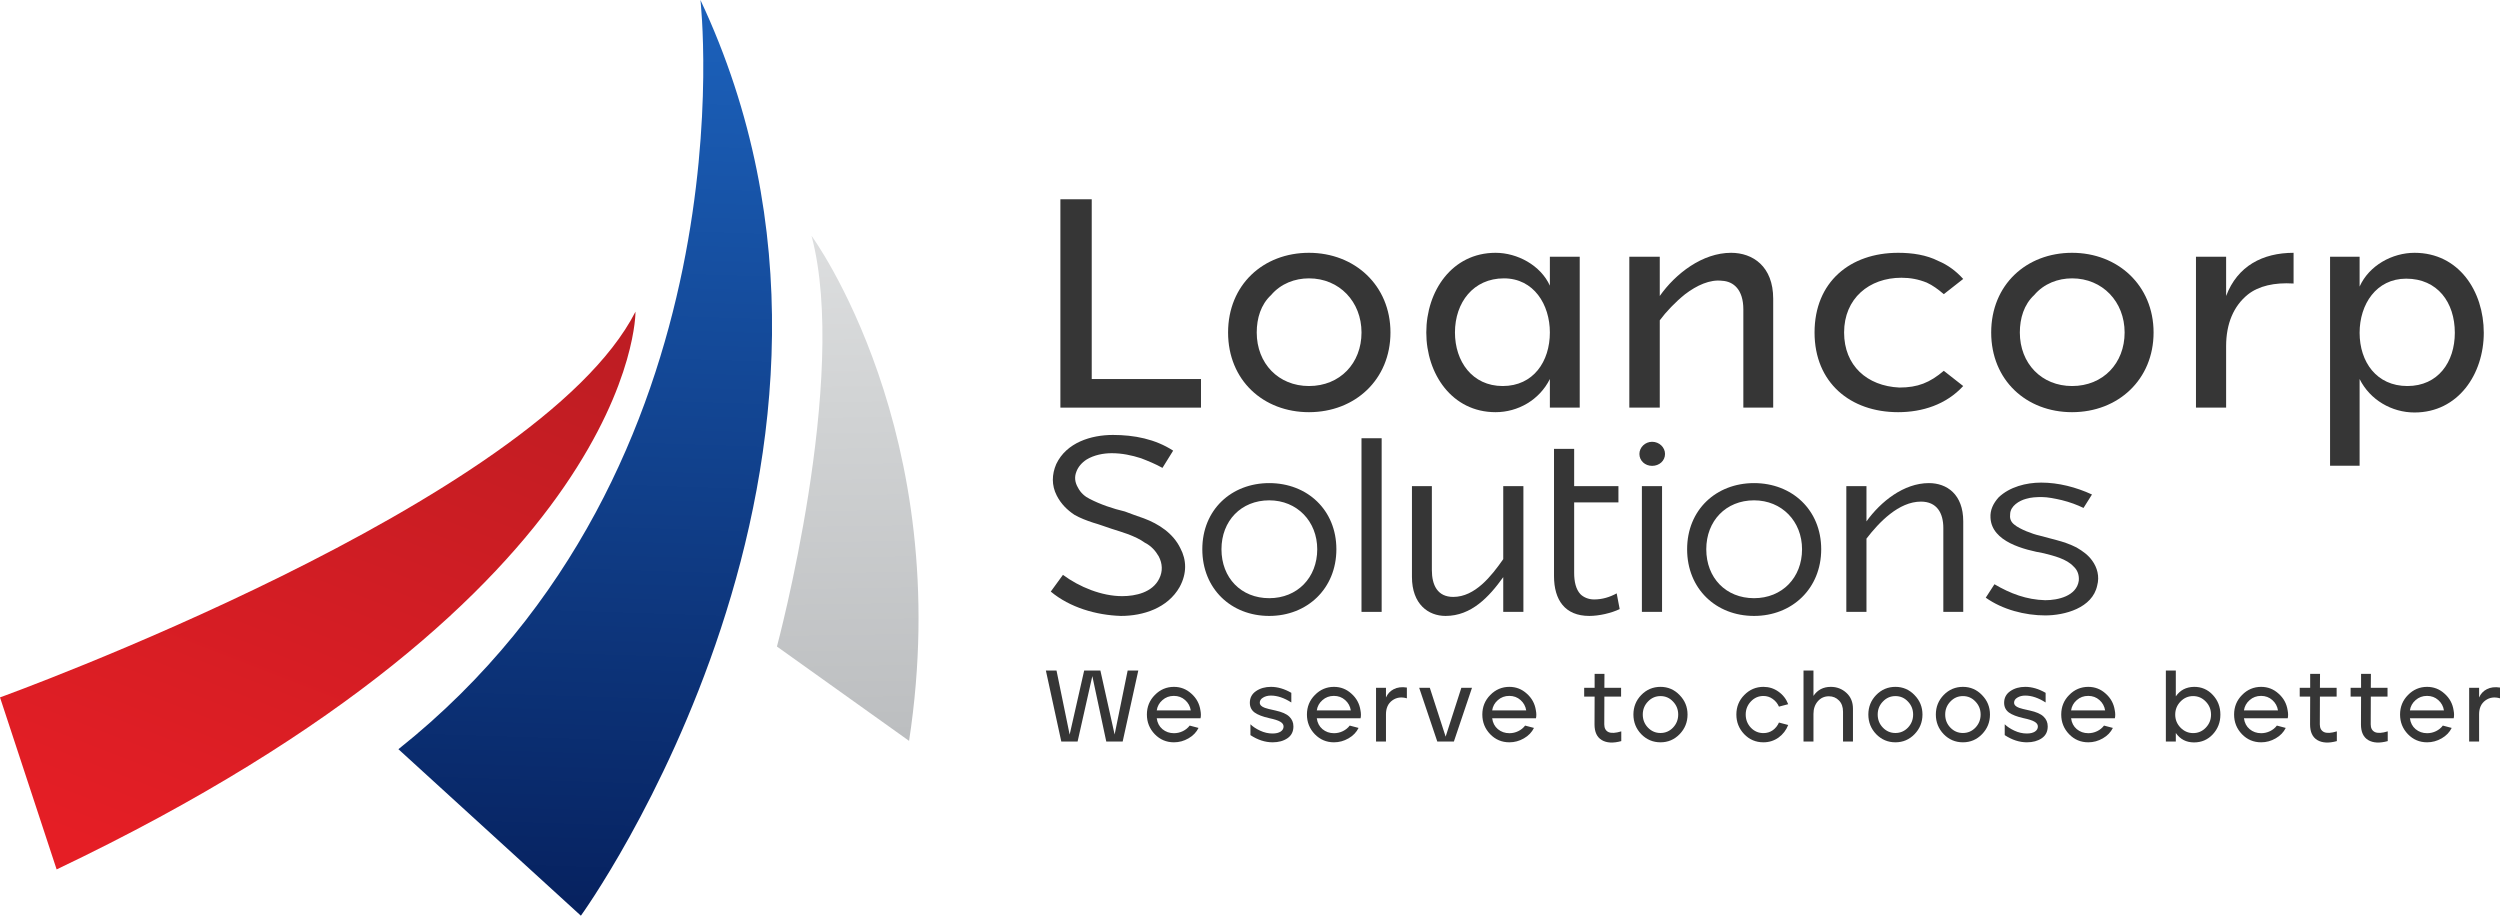 <svg width="172" height="63" viewBox="0 0 172 63" fill="none" xmlns="http://www.w3.org/2000/svg">
<path d="M0.002 47.98C0.002 47.98 37.014 34.616 43.722 21.442C43.722 21.442 43.939 40.724 3.896 59.816L0 47.98H0.002Z" fill="url(#paint0_linear_132_1601)"/>
<path d="M27.411 51.545L39.965 63C39.965 63 62.907 31.309 48.19 0C48.19 0 51.87 32.072 27.411 51.545Z" fill="url(#paint1_linear_132_1601)"/>
<path d="M55.836 16.227C55.836 16.227 65.793 29.782 62.544 50.972L53.453 44.481C53.453 44.481 58.432 25.962 55.834 16.227H55.836Z" fill="url(#paint2_linear_132_1601)"/>
<path d="M73.017 51.016L71.956 46.133H72.688L73.592 50.541L74.591 46.133H75.707L76.686 50.534L77.583 46.133H78.315L77.24 51.016H76.111L75.152 46.516L74.139 51.016H73.017Z" fill="#363636"/>
<path d="M80.768 51.071C80.248 51.071 79.808 50.885 79.447 50.513C79.087 50.137 78.906 49.686 78.906 49.16C78.906 48.63 79.089 48.181 79.454 47.814C79.819 47.442 80.257 47.256 80.768 47.256C81.225 47.256 81.624 47.411 81.966 47.723C82.313 48.03 82.521 48.411 82.589 48.867C82.63 49.076 82.633 49.26 82.596 49.418H79.584C79.625 49.73 79.755 49.979 79.974 50.165C80.198 50.351 80.463 50.444 80.768 50.444C80.983 50.444 81.186 50.397 81.378 50.304C81.569 50.211 81.727 50.083 81.85 49.92L82.459 50.081C82.313 50.379 82.083 50.618 81.768 50.799C81.453 50.981 81.12 51.071 80.768 51.071ZM79.584 48.874H81.925C81.88 48.59 81.75 48.353 81.535 48.163C81.321 47.972 81.063 47.877 80.762 47.877C80.456 47.877 80.193 47.974 79.974 48.169C79.755 48.36 79.625 48.595 79.584 48.874Z" fill="#363636"/>
<path d="M87.556 51.071C87.04 51.071 86.532 50.906 86.03 50.576V49.83C86.194 49.992 86.415 50.139 86.694 50.269C86.972 50.399 87.257 50.465 87.549 50.465C87.787 50.465 87.974 50.42 88.111 50.332C88.248 50.239 88.314 50.12 88.309 49.976C88.309 49.851 88.234 49.744 88.083 49.655C87.937 49.567 87.686 49.486 87.33 49.411C86.874 49.309 86.536 49.179 86.317 49.021C86.098 48.858 85.989 48.635 85.989 48.351C85.989 48.011 86.13 47.744 86.413 47.549C86.701 47.353 87.043 47.256 87.44 47.256C87.901 47.256 88.369 47.393 88.843 47.667V48.33C88.35 48.014 87.882 47.856 87.44 47.856C87.23 47.856 87.05 47.902 86.899 47.995C86.748 48.084 86.673 48.2 86.673 48.344C86.673 48.497 86.79 48.616 87.022 48.7C87.132 48.742 87.371 48.802 87.741 48.881C88.193 48.979 88.512 49.118 88.699 49.3C88.891 49.481 88.987 49.706 88.987 49.976C88.987 50.334 88.85 50.606 88.576 50.792C88.302 50.978 87.962 51.071 87.556 51.071Z" fill="#363636"/>
<path d="M91.779 51.071C91.259 51.071 90.819 50.885 90.458 50.513C90.097 50.137 89.917 49.686 89.917 49.16C89.917 48.63 90.1 48.181 90.465 47.814C90.83 47.442 91.268 47.256 91.779 47.256C92.236 47.256 92.635 47.411 92.977 47.723C93.324 48.03 93.532 48.411 93.6 48.867C93.641 49.076 93.643 49.26 93.607 49.418H90.595C90.636 49.73 90.766 49.979 90.985 50.165C91.209 50.351 91.473 50.444 91.779 50.444C91.994 50.444 92.197 50.397 92.388 50.304C92.58 50.211 92.737 50.083 92.861 49.92L93.47 50.081C93.324 50.379 93.094 50.618 92.779 50.799C92.464 50.981 92.13 51.071 91.779 51.071ZM90.595 48.874H92.936C92.89 48.59 92.76 48.353 92.546 48.163C92.331 47.972 92.073 47.877 91.772 47.877C91.466 47.877 91.204 47.974 90.985 48.169C90.766 48.36 90.636 48.595 90.595 48.874Z" fill="#363636"/>
<path d="M94.671 51.016V47.319H95.355V47.988C95.465 47.732 95.643 47.542 95.889 47.416C96.14 47.286 96.441 47.249 96.793 47.304V48.044C96.409 47.932 96.074 47.981 95.786 48.191C95.499 48.4 95.355 48.718 95.355 49.146V51.016H94.671Z" fill="#363636"/>
<path d="M98.885 51.016L97.639 47.319H98.371L99.46 50.681L100.541 47.319H101.274L100.028 51.016H98.885Z" fill="#363636"/>
<path d="M103.846 51.071C103.326 51.071 102.885 50.885 102.525 50.513C102.164 50.137 101.984 49.686 101.984 49.16C101.984 48.63 102.167 48.181 102.532 47.814C102.897 47.442 103.335 47.256 103.846 47.256C104.302 47.256 104.702 47.411 105.044 47.723C105.391 48.03 105.599 48.411 105.667 48.867C105.708 49.076 105.71 49.26 105.674 49.418H102.662C102.703 49.73 102.833 49.979 103.052 50.165C103.276 50.351 103.54 50.444 103.846 50.444C104.061 50.444 104.264 50.397 104.455 50.304C104.647 50.211 104.804 50.083 104.928 49.92L105.537 50.081C105.391 50.379 105.16 50.618 104.846 50.799C104.531 50.981 104.197 51.071 103.846 51.071ZM102.662 48.874H105.003C104.957 48.59 104.827 48.353 104.613 48.163C104.398 47.972 104.14 47.877 103.839 47.877C103.533 47.877 103.271 47.974 103.052 48.169C102.833 48.36 102.703 48.595 102.662 48.874Z" fill="#363636"/>
<path d="M111.544 50.988C110.988 51.141 110.54 51.118 110.203 50.918C109.869 50.718 109.703 50.36 109.703 49.844L109.71 47.925H108.991V47.319H109.71V46.363H110.387L110.381 47.319H111.531V47.925H110.381L110.374 49.837C110.374 50.097 110.47 50.274 110.661 50.367C110.857 50.455 111.152 50.439 111.544 50.318V50.988Z" fill="#363636"/>
<path d="M115.556 50.513C115.195 50.885 114.757 51.071 114.241 51.071C113.726 51.071 113.285 50.885 112.92 50.513C112.56 50.137 112.379 49.686 112.379 49.16C112.379 48.635 112.56 48.186 112.92 47.814C113.285 47.442 113.726 47.256 114.241 47.256C114.757 47.256 115.195 47.444 115.556 47.821C115.921 48.193 116.103 48.639 116.103 49.16C116.103 49.686 115.921 50.137 115.556 50.513ZM113.379 50.06C113.616 50.306 113.904 50.43 114.241 50.43C114.579 50.43 114.867 50.306 115.104 50.06C115.341 49.809 115.46 49.509 115.46 49.16C115.46 48.811 115.341 48.514 115.104 48.267C114.871 48.016 114.584 47.891 114.241 47.891C113.904 47.891 113.616 48.016 113.379 48.267C113.142 48.514 113.023 48.811 113.023 49.16C113.023 49.514 113.142 49.813 113.379 50.06Z" fill="#363636"/>
<path d="M121.324 51.071C120.799 51.071 120.356 50.883 119.996 50.506C119.64 50.13 119.462 49.681 119.462 49.16C119.462 48.63 119.644 48.181 120.009 47.814C120.374 47.442 120.813 47.256 121.324 47.256C121.707 47.256 122.052 47.365 122.357 47.584C122.668 47.802 122.891 48.09 123.028 48.449L122.392 48.616C122.296 48.397 122.152 48.221 121.96 48.086C121.773 47.951 121.561 47.883 121.324 47.883C120.986 47.883 120.698 48.009 120.461 48.26C120.224 48.511 120.105 48.811 120.105 49.16C120.105 49.514 120.224 49.816 120.461 50.067C120.698 50.313 120.986 50.437 121.324 50.437C121.566 50.437 121.78 50.371 121.967 50.241C122.154 50.106 122.296 49.93 122.392 49.711L123.028 49.879C122.891 50.232 122.67 50.52 122.364 50.744C122.058 50.962 121.712 51.071 121.324 51.071Z" fill="#363636"/>
<path d="M124.082 51.016V46.133H124.766V47.877C125.045 47.463 125.442 47.256 125.958 47.256C126.373 47.256 126.731 47.393 127.032 47.667C127.334 47.942 127.484 48.307 127.484 48.763V51.016H126.8V48.965C126.8 48.635 126.706 48.377 126.519 48.191C126.332 48 126.101 47.904 125.828 47.904C125.517 47.904 125.262 48.021 125.061 48.253C124.865 48.481 124.766 48.769 124.766 49.118V51.016H124.082Z" fill="#363636"/>
<path d="M131.719 50.513C131.358 50.885 130.92 51.071 130.404 51.071C129.889 51.071 129.448 50.885 129.083 50.513C128.723 50.137 128.542 49.686 128.542 49.16C128.542 48.635 128.723 48.186 129.083 47.814C129.448 47.442 129.889 47.256 130.404 47.256C130.92 47.256 131.358 47.444 131.719 47.821C132.084 48.193 132.266 48.639 132.266 49.16C132.266 49.686 132.084 50.137 131.719 50.513ZM129.542 50.06C129.779 50.306 130.067 50.43 130.404 50.43C130.742 50.43 131.029 50.306 131.267 50.06C131.504 49.809 131.623 49.509 131.623 49.16C131.623 48.811 131.504 48.514 131.267 48.267C131.034 48.016 130.747 47.891 130.404 47.891C130.067 47.891 129.779 48.016 129.542 48.267C129.304 48.514 129.186 48.811 129.186 49.16C129.186 49.514 129.304 49.813 129.542 50.06Z" fill="#363636"/>
<path d="M136.363 50.513C136.002 50.885 135.564 51.071 135.048 51.071C134.533 51.071 134.092 50.885 133.727 50.513C133.367 50.137 133.186 49.686 133.186 49.16C133.186 48.635 133.367 48.186 133.727 47.814C134.092 47.442 134.533 47.256 135.048 47.256C135.564 47.256 136.002 47.444 136.363 47.821C136.728 48.193 136.91 48.639 136.91 49.16C136.91 49.686 136.728 50.137 136.363 50.513ZM134.186 50.06C134.423 50.306 134.711 50.43 135.048 50.43C135.386 50.43 135.673 50.306 135.911 50.06C136.148 49.809 136.267 49.509 136.267 49.16C136.267 48.811 136.148 48.514 135.911 48.267C135.678 48.016 135.391 47.891 135.048 47.891C134.711 47.891 134.423 48.016 134.186 48.267C133.948 48.514 133.83 48.811 133.83 49.16C133.83 49.514 133.948 49.813 134.186 50.06Z" fill="#363636"/>
<path d="M139.452 51.071C138.936 51.071 138.427 50.906 137.925 50.576V49.83C138.09 49.992 138.311 50.139 138.589 50.269C138.868 50.399 139.153 50.465 139.445 50.465C139.682 50.465 139.869 50.42 140.006 50.332C140.143 50.239 140.209 50.12 140.205 49.976C140.205 49.851 140.13 49.744 139.979 49.655C139.833 49.567 139.582 49.486 139.226 49.411C138.77 49.309 138.432 49.179 138.213 49.021C137.994 48.858 137.884 48.635 137.884 48.351C137.884 48.011 138.026 47.744 138.309 47.549C138.596 47.353 138.938 47.256 139.336 47.256C139.796 47.256 140.264 47.393 140.739 47.667V48.33C140.246 48.014 139.778 47.856 139.336 47.856C139.126 47.856 138.945 47.902 138.795 47.995C138.644 48.084 138.569 48.2 138.569 48.344C138.569 48.497 138.685 48.616 138.918 48.7C139.027 48.742 139.267 48.802 139.637 48.881C140.089 48.979 140.408 49.118 140.595 49.3C140.787 49.481 140.883 49.706 140.883 49.976C140.883 50.334 140.746 50.606 140.472 50.792C140.198 50.978 139.858 51.071 139.452 51.071Z" fill="#363636"/>
<path d="M143.675 51.071C143.155 51.071 142.714 50.885 142.354 50.513C141.993 50.137 141.813 49.686 141.813 49.16C141.813 48.63 141.995 48.181 142.36 47.814C142.726 47.442 143.164 47.256 143.675 47.256C144.131 47.256 144.531 47.411 144.873 47.723C145.22 48.03 145.427 48.411 145.496 48.867C145.537 49.076 145.539 49.26 145.503 49.418H142.491C142.532 49.73 142.662 49.979 142.881 50.165C143.104 50.351 143.369 50.444 143.675 50.444C143.889 50.444 144.092 50.397 144.284 50.304C144.476 50.211 144.633 50.083 144.756 49.92L145.366 50.081C145.22 50.379 144.989 50.618 144.674 50.799C144.359 50.981 144.026 51.071 143.675 51.071ZM142.491 48.874H144.832C144.786 48.59 144.656 48.353 144.442 48.163C144.227 47.972 143.969 47.877 143.668 47.877C143.362 47.877 143.1 47.974 142.881 48.169C142.662 48.36 142.532 48.595 142.491 48.874Z" fill="#363636"/>
<path d="M150.949 51.078C150.415 51.078 149.997 50.862 149.696 50.43V51.016H149.011V46.133H149.696V47.911C149.988 47.484 150.406 47.265 150.949 47.256C151.46 47.251 151.889 47.435 152.236 47.807C152.587 48.179 152.763 48.632 152.763 49.167C152.763 49.693 152.589 50.144 152.242 50.52C151.896 50.892 151.464 51.078 150.949 51.078ZM150.887 50.437C151.229 50.437 151.519 50.313 151.756 50.067C151.998 49.816 152.119 49.516 152.119 49.167C152.119 48.814 151.998 48.514 151.756 48.267C151.515 48.016 151.225 47.891 150.887 47.891C150.549 47.891 150.26 48.016 150.018 48.267C149.776 48.518 149.655 48.818 149.655 49.167C149.655 49.511 149.776 49.809 150.018 50.06C150.264 50.311 150.554 50.437 150.887 50.437Z" fill="#363636"/>
<path d="M155.568 51.071C155.048 51.071 154.607 50.885 154.247 50.513C153.886 50.137 153.706 49.686 153.706 49.16C153.706 48.63 153.889 48.181 154.254 47.814C154.619 47.442 155.057 47.256 155.568 47.256C156.024 47.256 156.424 47.411 156.766 47.723C157.113 48.03 157.32 48.411 157.389 48.867C157.43 49.076 157.432 49.26 157.396 49.418H154.384C154.425 49.73 154.555 49.979 154.774 50.165C154.997 50.351 155.262 50.444 155.568 50.444C155.782 50.444 155.986 50.397 156.177 50.304C156.369 50.211 156.526 50.083 156.65 49.92L157.259 50.081C157.113 50.379 156.882 50.618 156.567 50.799C156.253 50.981 155.919 51.071 155.568 51.071ZM154.384 48.874H156.725C156.679 48.59 156.549 48.353 156.335 48.163C156.12 47.972 155.862 47.877 155.561 47.877C155.255 47.877 154.993 47.974 154.774 48.169C154.555 48.36 154.425 48.595 154.384 48.874Z" fill="#363636"/>
<path d="M160.775 50.988C160.218 51.141 159.771 51.118 159.433 50.918C159.1 50.718 158.933 50.36 158.933 49.844L158.94 47.925H158.221V47.319H158.94V46.363H159.618L159.611 47.319H160.761V47.925H159.611L159.604 49.837C159.604 50.097 159.7 50.274 159.892 50.367C160.088 50.455 160.382 50.439 160.775 50.318V50.988Z" fill="#363636"/>
<path d="M164.276 50.988C163.719 51.141 163.272 51.118 162.934 50.918C162.601 50.718 162.434 50.36 162.434 49.844L162.441 47.925H161.722V47.319H162.441V46.363H163.119L163.112 47.319H164.262V47.925H163.112L163.105 49.837C163.105 50.097 163.201 50.274 163.393 50.367C163.589 50.455 163.883 50.439 164.276 50.318V50.988Z" fill="#363636"/>
<path d="M166.986 51.071C166.466 51.071 166.026 50.885 165.665 50.513C165.305 50.137 165.124 49.686 165.124 49.16C165.124 48.63 165.307 48.181 165.672 47.814C166.037 47.442 166.475 47.256 166.986 47.256C167.443 47.256 167.842 47.411 168.184 47.723C168.531 48.03 168.739 48.411 168.807 48.867C168.848 49.076 168.851 49.26 168.814 49.418H165.802C165.843 49.73 165.973 49.979 166.192 50.165C166.416 50.351 166.681 50.444 166.986 50.444C167.201 50.444 167.404 50.397 167.596 50.304C167.787 50.211 167.945 50.083 168.068 49.92L168.677 50.081C168.531 50.379 168.301 50.618 167.986 50.799C167.671 50.981 167.338 51.071 166.986 51.071ZM165.802 48.874H168.143C168.098 48.59 167.968 48.353 167.753 48.163C167.539 47.972 167.281 47.877 166.98 47.877C166.674 47.877 166.411 47.974 166.192 48.169C165.973 48.36 165.843 48.595 165.802 48.874Z" fill="#363636"/>
<path d="M169.878 51.016V47.319H170.562V47.988C170.672 47.732 170.85 47.542 171.096 47.416C171.347 47.286 171.649 47.249 172 47.304V48.044C171.617 47.932 171.281 47.981 170.994 48.191C170.706 48.4 170.562 48.718 170.562 49.146V51.016H169.878Z" fill="#363636"/>
<path d="M72.955 28.045V13.71H75.111V26.077H82.628V28.045H72.955Z" fill="#363636"/>
<path d="M90.057 28.358C86.915 28.358 84.492 26.161 84.492 22.876C84.492 19.59 86.915 17.393 90.057 17.393C93.199 17.393 95.664 19.632 95.664 22.876C95.664 26.119 93.22 28.358 90.057 28.358ZM87.449 20.302C86.751 20.95 86.463 21.892 86.463 22.876C86.463 25.01 87.962 26.559 90.057 26.559C92.193 26.559 93.672 24.989 93.672 22.876C93.672 20.762 92.152 19.151 90.057 19.151C89.092 19.151 88.127 19.506 87.449 20.302Z" fill="#363636"/>
<path d="M103.469 19.151C101.374 19.151 100.101 20.804 100.101 22.876C100.101 24.864 101.292 26.559 103.386 26.559C105.502 26.559 106.631 24.864 106.631 22.876C106.631 20.95 105.522 19.151 103.469 19.151ZM102.894 28.358C99.895 28.358 98.129 25.722 98.129 22.876C98.129 20.029 99.895 17.393 102.894 17.393C104.393 17.393 105.995 18.251 106.631 19.653V17.665H108.685V28.045H106.631V26.077C105.912 27.521 104.434 28.358 102.894 28.358Z" fill="#363636"/>
<path d="M112.097 17.665H114.192V20.364C115.281 18.816 117.129 17.393 119.1 17.393C120.579 17.393 121.996 18.314 121.996 20.553V28.045H119.942V21.285C119.942 19.925 119.265 19.36 118.484 19.318C117.642 19.213 116.739 19.632 115.938 20.239C115.26 20.783 114.623 21.453 114.192 22.038V28.045H112.097V17.665Z" fill="#363636"/>
<path d="M130.591 28.358C127.305 28.358 124.841 26.329 124.841 22.876C124.841 19.402 127.285 17.393 130.591 17.393C131.577 17.393 132.542 17.539 133.364 17.958C134.021 18.23 134.596 18.669 135.068 19.192L133.733 20.239C133.343 19.904 132.973 19.632 132.563 19.444C131.988 19.213 131.433 19.109 130.817 19.109C128.599 19.109 126.874 20.532 126.874 22.876C126.874 25.157 128.455 26.559 130.673 26.663C131.947 26.663 132.768 26.329 133.733 25.512L135.068 26.559C133.898 27.835 132.255 28.358 130.591 28.358Z" fill="#363636"/>
<path d="M142.559 28.358C139.417 28.358 136.994 26.161 136.994 22.876C136.994 19.59 139.417 17.393 142.559 17.393C145.701 17.393 148.166 19.632 148.166 22.876C148.166 26.119 145.722 28.358 142.559 28.358ZM139.951 20.302C139.253 20.95 138.965 21.892 138.965 22.876C138.965 25.01 140.464 26.559 142.559 26.559C144.695 26.559 146.174 24.989 146.174 22.876C146.174 20.762 144.654 19.151 142.559 19.151C141.594 19.151 140.629 19.506 139.951 20.302Z" fill="#363636"/>
<path d="M151.083 17.665H153.157V20.364C153.937 18.293 155.683 17.393 157.798 17.393V19.506C156.484 19.423 155.395 19.674 154.656 20.26C153.67 21.055 153.157 22.269 153.157 23.817V28.045H151.083V17.665Z" fill="#363636"/>
<path d="M165.545 19.172C163.491 19.172 162.341 20.929 162.341 22.896C162.341 24.905 163.512 26.559 165.627 26.559C167.742 26.559 168.892 24.905 168.892 22.896C168.892 20.804 167.701 19.172 165.545 19.172ZM160.308 32.042V17.665H162.341V19.716C162.998 18.251 164.6 17.393 166.12 17.393C169.159 17.393 170.884 20.029 170.884 22.896C170.884 25.743 169.118 28.379 166.12 28.379C164.559 28.379 163.06 27.521 162.341 26.077V32.042H160.308Z" fill="#363636"/>
<path d="M72.669 31.93C73.371 30.447 75.065 29.924 76.571 29.924C78.026 29.924 79.48 30.203 80.713 31.005L79.977 32.191C79.515 31.93 79.001 31.72 78.505 31.528C77.855 31.319 77.187 31.18 76.485 31.18C75.921 31.18 75.27 31.302 74.757 31.616C74.432 31.825 74.175 32.121 74.055 32.453C73.918 32.801 73.935 33.168 74.175 33.569C74.346 33.9 74.637 34.162 74.962 34.319C75.698 34.702 76.571 34.999 77.392 35.191C77.837 35.365 78.248 35.505 78.693 35.661C79.72 36.045 80.713 36.69 81.209 37.719C81.637 38.522 81.671 39.446 81.157 40.388C80.336 41.835 78.659 42.376 77.119 42.376C75.424 42.323 73.61 41.8 72.293 40.701L73.131 39.55C74.261 40.388 75.801 41.015 77.204 41.015C78.145 41.015 79.292 40.754 79.754 39.812C80.011 39.306 79.977 38.766 79.72 38.277C79.498 37.894 79.207 37.562 78.762 37.336C78.436 37.092 78.026 36.917 77.632 36.76C77.238 36.621 76.862 36.499 76.468 36.377C76.04 36.237 75.63 36.08 75.202 35.958C74.774 35.818 74.312 35.644 73.918 35.417C73.422 35.086 72.994 34.667 72.703 34.092C72.344 33.394 72.361 32.645 72.669 31.93Z" fill="#363636"/>
<path d="M87.323 42.376C84.704 42.376 82.719 40.51 82.719 37.789C82.719 35.069 84.721 33.237 87.323 33.237C89.941 33.237 91.943 35.086 91.943 37.789C91.943 40.492 89.941 42.376 87.323 42.376ZM87.323 34.423C85.389 34.423 84.037 35.836 84.037 37.789C84.037 39.76 85.389 41.155 87.323 41.155C89.257 41.155 90.626 39.742 90.626 37.789C90.626 35.871 89.239 34.423 87.323 34.423Z" fill="#363636"/>
<path d="M95.058 42.097H93.671V30.151H95.058V42.097Z" fill="#363636"/>
<path d="M97.142 39.69V33.447H98.512V39.219C98.512 40.265 98.905 41.068 99.983 41.068C101.489 41.068 102.619 39.62 103.423 38.469V33.447H104.81V42.097H103.423V39.707C102.448 41.068 101.233 42.376 99.453 42.376C98.272 42.376 97.142 41.573 97.142 39.69Z" fill="#363636"/>
<path d="M106.916 30.883H108.302V33.447H111.348V34.563H108.302V39.411C108.302 40.021 108.422 40.544 108.73 40.876C108.935 41.085 109.277 41.242 109.671 41.242C110.236 41.242 110.749 41.085 111.228 40.824L111.434 41.905C110.852 42.184 110.013 42.376 109.346 42.376C107.669 42.376 106.916 41.277 106.916 39.638V30.883Z" fill="#363636"/>
<path d="M113.664 32.051C113.185 32.051 112.791 31.703 112.791 31.232C112.791 30.779 113.185 30.395 113.664 30.395C114.16 30.395 114.554 30.779 114.554 31.232C114.554 31.703 114.16 32.051 113.664 32.051ZM112.962 33.447H114.349V42.097H112.962V33.447Z" fill="#363636"/>
<path d="M120.678 42.376C118.06 42.376 116.074 40.51 116.074 37.789C116.074 35.069 118.077 33.237 120.678 33.237C123.297 33.237 125.299 35.086 125.299 37.789C125.299 40.492 123.297 42.376 120.678 42.376ZM120.678 34.423C118.744 34.423 117.392 35.836 117.392 37.789C117.392 39.76 118.744 41.155 120.678 41.155C122.612 41.155 123.981 39.742 123.981 37.789C123.981 35.871 122.595 34.423 120.678 34.423Z" fill="#363636"/>
<path d="M127.027 33.447H128.413V35.871C129.389 34.511 130.98 33.237 132.709 33.237C133.941 33.237 135.071 34.005 135.071 35.871V42.097H133.701V36.324C133.701 35.295 133.256 34.511 132.161 34.511C130.638 34.511 129.286 35.923 128.413 37.057V42.097H127.027V33.447Z" fill="#363636"/>
<path d="M137.51 34.214C138.263 33.499 139.393 33.203 140.437 33.203C141.618 33.203 142.833 33.516 143.928 34.022L143.346 34.947C142.918 34.737 142.405 34.545 141.84 34.406C141.378 34.301 140.882 34.197 140.471 34.197C140.112 34.197 139.735 34.214 139.393 34.319C138.931 34.441 138.315 34.807 138.298 35.365C138.263 35.627 138.315 35.888 138.589 36.097C138.965 36.411 139.838 36.743 140.317 36.847C140.694 36.952 141.087 37.057 141.498 37.161C141.96 37.283 142.422 37.44 142.867 37.667C143.312 37.929 143.671 38.19 143.945 38.574C144.287 39.045 144.459 39.655 144.287 40.283C143.962 41.835 142.046 42.341 140.711 42.341C139.324 42.341 137.767 41.94 136.62 41.12L137.219 40.196C138.315 40.841 139.427 41.26 140.711 41.294C141.583 41.294 142.867 41.015 143.021 39.952C143.055 39.568 142.935 39.219 142.662 38.975C142.182 38.452 141.31 38.242 140.625 38.068C139.273 37.824 137.031 37.283 136.946 35.627C136.911 35.086 137.134 34.633 137.51 34.214Z" fill="#363636"/>
<defs>
<linearGradient id="paint0_linear_132_1601" x1="5.814" y1="64.992" x2="45.368" y2="-36.981" gradientUnits="userSpaceOnUse">
<stop offset="0.06" stop-color="#E51E25"/>
<stop offset="0.91" stop-color="#951B20"/>
</linearGradient>
<linearGradient id="paint1_linear_132_1601" x1="38.157" y1="74.342" x2="40.557" y2="0.288" gradientUnits="userSpaceOnUse">
<stop offset="0.14" stop-color="#06205D"/>
<stop offset="0.97" stop-color="#1B5FB8"/>
</linearGradient>
<linearGradient id="paint2_linear_132_1601" x1="132.979" y1="79.742" x2="131.492" y2="-17.82" gradientUnits="userSpaceOnUse">
<stop offset="0.08" stop-color="#D6D6D6"/>
<stop offset="0.31" stop-color="#BCBEC0"/>
<stop offset="0.54" stop-color="#D1D3D4"/>
<stop offset="0.76" stop-color="#E6E7E8"/>
</linearGradient>
</defs>
</svg>

